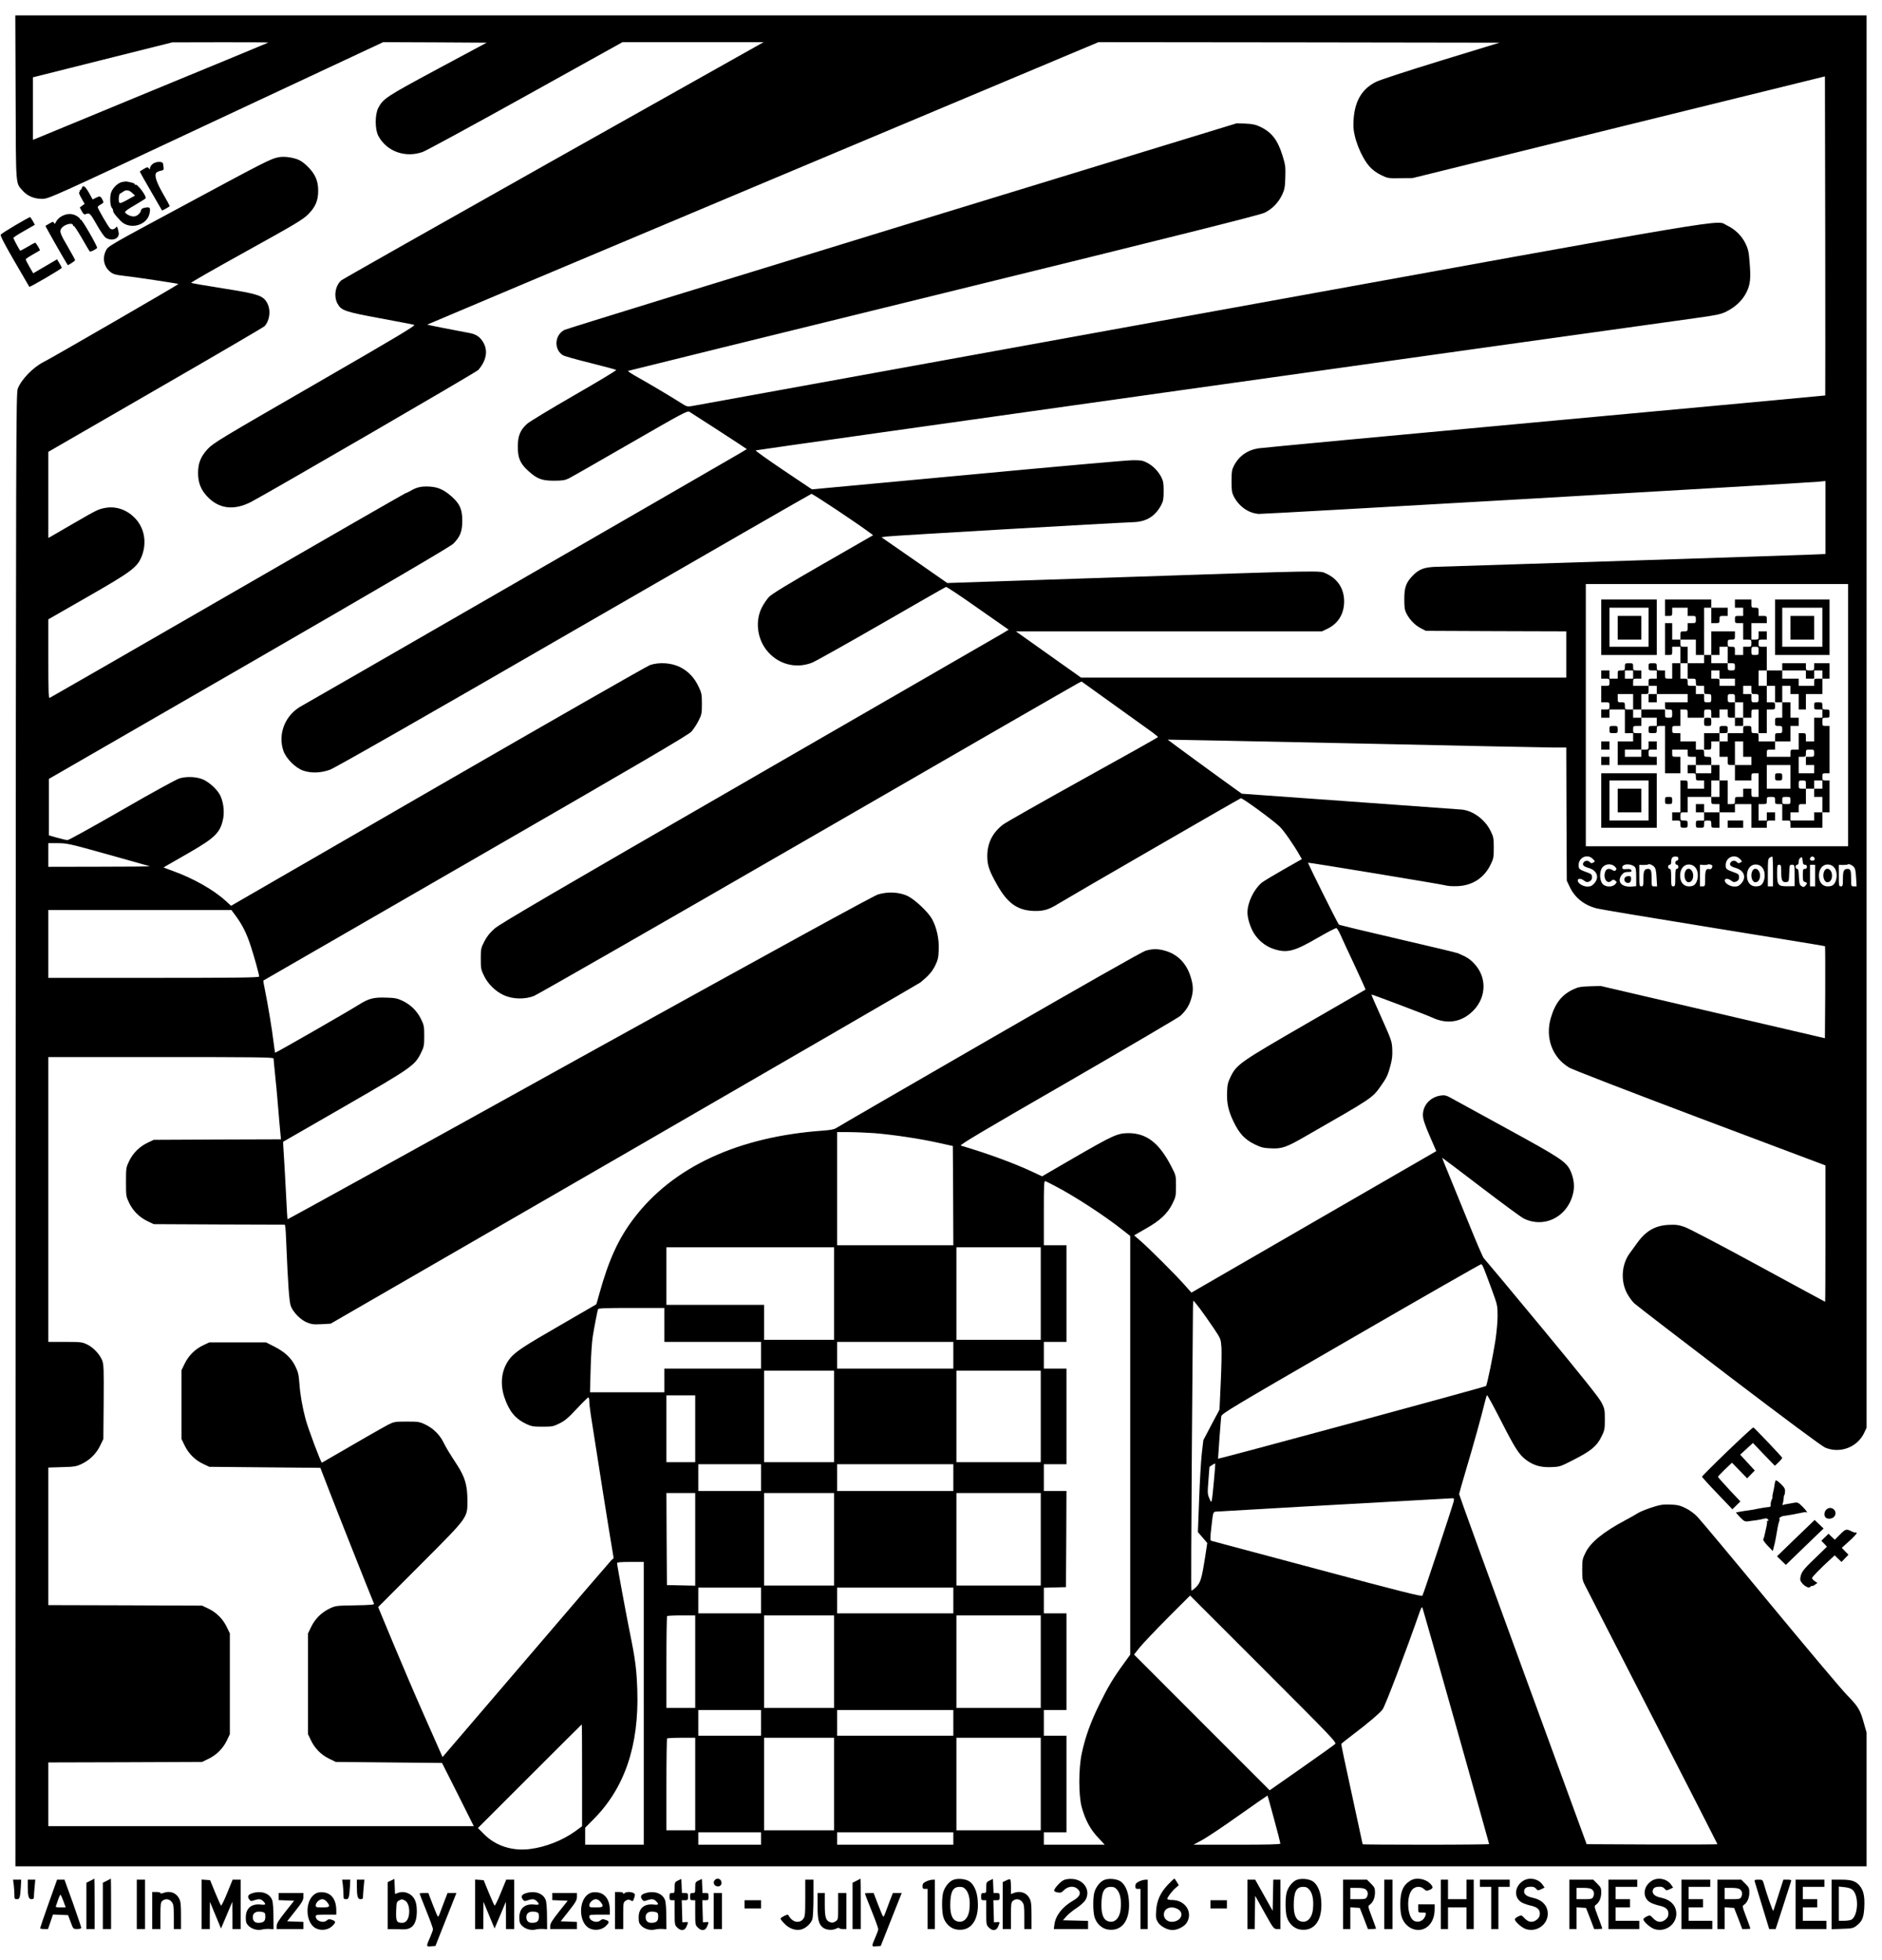 <svg xmlns="http://www.w3.org/2000/svg" version="1.0" width="2440" height="2541.333" viewBox="0 0 1830 1906"><path d="M15.2 94.7c.3 88.1-.1 82.8 6.7 90.6 4.8 5.4 11.3 8.1 19.1 8.1 6.5-.1 7-.3 169-76.3L372.6 41l50.3.2 50.3.3-47.9 25.7c-50.2 27-52.7 28.7-57.5 37.8-3.3 6.5-3.3 20.5 0 27 8 15.3 26.4 21.9 43.4 15.7 3.5-1.3 48.6-25.8 100.2-54.5L605.3 41h137.2L538.1 155.9c-112.3 63.2-205.2 115.8-206.3 116.8-5.9 5.3-7.5 15.7-3.5 22.8 3.7 6.5 7.1 7.7 41.1 14 17 3.2 32 6 33.3 6.4 2 .5-15.1 10.8-96.2 57.6-92.4 53.3-99 57.3-104.5 63.1-6.8 7.4-9.4 13.7-9.4 23.4 0 9.2 2.6 16 8.5 22.4 11.4 12.5 26.1 14.4 42.9 5.8 16.5-8.6 219.3-126.3 221.1-128.4 7.8-9.1 9.5-18.4 5-26.5-3.1-5.5-7-8.2-13.4-9.4-14-2.6-41.1-7.9-41.3-8.2-.1-.1 146.7-62 326.2-137.5L1068.1 41l195 .2 195 .3-56.8 17.4c-33.9 10.4-59.5 18.8-63.5 20.8-14.9 7.6-21.7 20.8-21.8 42.2 0 11.8 7.5 30.9 15.8 40.2 2.7 3 6.8 6.1 11 8.1 6.5 3.2 7 3.3 18.7 3.1l12-.1 200.5-49.5 200.5-49.4.3 155c.1 85.3.1 155.1 0 155.3-.2.1-122.9 11.5-272.8 25.3s-275.1 25.6-278.3 26.1c-10.8 1.7-19 7.5-23.9 17-2 3.9-2.3 5.9-2.3 15s.3 11.1 2.3 15c5.1 9.7 14.3 16.1 24.2 16.8 4.7.3 523.3-29.6 543.8-31.3l7.2-.7v71l-14.7.6c-13.4.6-336.5 11.1-362.8 11.8-12.5.3-17.6 2.2-23.9 8.7-6.4 6.7-8.1 11.3-8.1 22.6 0 8.5.3 10.7 2.3 14.5 3.1 6 8.3 11.2 14 14.1l4.7 2.4 68.3.3 68.2.2v45h-471.8l-31.7-22.5-31.7-22.5H1285.5l5-2.4c10.7-5.1 16.4-14.4 16.5-26.6 0-12.4-6.1-22-17.5-27.2-6.5-3 2.5-3.2-201.2 3.6L921.1 567l-32-22.3-32-22.2 4.7-.7c4.2-.7 220.4-13.3 240.7-14 12.4-.5 21-5.9 26.7-16.8 1.9-3.7 2.3-6 2.3-13.5s-.4-9.8-2.3-13.5c-3.1-6-8.3-11.2-14-14.1-4.1-2.1-6-2.4-14.7-2.3-5.5.1-77.7 6.5-160.5 14.3l-150.5 14-27.7-18.6c-15.3-10.3-27.5-19-27-19.3.5-.5 760.4-107.4 913.6-128.6 20.9-2.9 24.8-3.7 30.2-6.4 8.9-4.4 15.7-10.9 19.6-18.7 3.8-7.8 4.4-13.4 3-30-.7-9.5-1.4-12.2-4-17.6-3.8-7.7-10.2-13.8-18-17.5-11.6-5.4 24.3-11.5-513.2 86.1-268.7 48.8-490.6 89.1-493.2 89.6-4.4.7-5.1.6-10.5-2.9-12.2-7.7-31.3-19-41.7-24.8-5.9-3.3-10.4-6.2-9.9-6.5.4-.2 138.5-34.3 306.8-75.6 228-56 307.6-76 312.1-78.2 7.3-3.5 13.6-9.9 17.2-17.7 2.3-4.9 2.7-7.3 3-16.8.3-10.1.1-12-2.7-21-4.8-15.5-10.6-22.9-22.1-28.3-4.2-2-7.4-2.6-14-2.9l-8.5-.3-325 99.5C698.8 274.2 550.9 319.8 549 320.8c-9.7 4.8-10.7 18.8-1.8 24.6 1.3.9 13.4 4.3 26.8 7.6 13.5 3.4 24.8 6.4 25.2 6.8.4.4-18 11.5-41 24.7-22.9 13.2-43.5 25.7-45.7 27.7-6.7 6.1-9 11.7-9 22.3 0 11 2.3 16.3 10.1 23.4 8.6 7.8 13.2 9.6 24.9 9.6 8.2 0 10.8-.4 14.5-2.2 2.5-1.2 29.4-16.6 59.9-34.2 50.8-29.3 55.6-31.9 57.5-30.6 7.5 4.7 43.3 27.9 49 31.7l6.8 4.6-9.3 5.5c-29.8 17.4-418.4 241.5-423.2 244-16.1 8.5-23.8 27-18.2 43.7 2.6 7.7 11.8 16.9 19.5 19.5 7.8 2.6 16.8 2.3 25.8-.9 4.9-1.8 85.1-47.5 237-135.3 126.3-72.9 230.4-132.8 231.2-133 1.2-.2 43.7 28 57.3 38.2l2.7 2-48.7 28c-33.8 19.4-49.9 29.2-52.5 32-2.1 2.2-5.3 6.9-7.1 10.5-6.3 12.6-4.6 29 4.2 40.7 10.7 14.1 28.6 19.2 44.9 12.7 3.6-1.5 34.1-18.6 67.8-38 33.6-19.4 61.6-35.4 62.3-35.6.6-.2 14.6 9.1 31 20.7l29.9 20.9-6.1 3.7c-3.4 2-114.4 66.1-246.7 142.4-187.2 108-241.9 140-247 144.5-4.6 4.1-7.5 7.6-10 12.5-3.3 6.5-3.5 7.3-3.5 16.9 0 9.4.2 10.6 3.2 16.7 3.9 8 11.1 15 19.1 18.7 8.6 4 20.5 4.3 29.4.8 3.5-1.4 123.4-70.1 266.4-152.7 142.9-82.6 261.3-150.8 263-151.6l3.1-1.5 31.9 22.9c17.5 12.6 34.3 24.6 37.2 26.7 2.8 2.1 5.2 4.1 5.2 4.4 0 .4-32.8 18.8-72.8 40.9-40 22.2-74.9 42-77.7 44.1-10.4 7.9-15.5 18.1-15.5 31 .1 8.8 1.8 14 9.6 27.8 10 17.7 19.6 24.6 35.1 25.3 9.9.4 15.2-1.2 24.9-7.3 7.3-4.6 174.9-101.5 177-102.3 1.3-.5 31.2 21.3 37.7 27.6 3.7 3.4 13.5 17.5 19 27.1l2.6 4.5-18.3 10.4c-10 5.7-19.4 11.4-20.8 12.6-7.8 6.7-13.8 19.4-13.8 29 0 6.4 3.5 16.6 7.6 22.1 4.9 6.7 11.2 11.2 18.5 13.5 12.7 4 19.6 2.1 42.8-11.4 9-5.2 16.9-9.3 17.6-9.1.7.3 2.4 3.1 3.8 6.2 1.3 3.1 7.5 16.4 13.7 29.6 6.1 13.1 11 23.9 10.8 24-.2.2-26.2 15.2-57.8 33.4-63.7 36.8-67.5 39.4-73.2 51-2.7 5.5-3.4 8-3.6 14.7-.5 11.1 1.1 18.5 6.2 29.2 5.7 11.8 10.8 17.3 20.4 22.1 6.7 3.2 8.6 3.7 16.1 4 10.9.5 14.8-.9 35.2-12.7 63.2-36.2 63.2-36.2 71.2-47.4 5.9-8.3 7.3-11.1 9.7-20.3 1.6-5.8 2.1-10 1.8-15.9-.3-7.7-.8-9-10.4-30.5-5.6-12.4-10-22.6-9.9-22.8.3-.4 53.3 19.7 59.1 22.4 15.2 7.1 29.6 4.4 40.8-7.6 12-13 12.2-31.6.5-44.4-4.4-4.8-7.4-6.8-16.4-10.6-1.1-.5-27.4-6.8-58.5-14s-56.8-13.4-57.1-13.8c-1.5-1.7-30.6-60.2-30-60.2 2.9 0 131.3 21.2 133.9 22.1 1.8.6 6.8.9 11.5.7 14.4-.6 25.7-7.9 32-20.7 3-6.1 3.2-7.3 3.2-16.6s-.2-10.5-3.2-16.6c-5.5-11.1-17.3-19.7-28.3-20.6-2.5-.2-51.5-3.7-109-7.9l-104.5-7.5-5.2-3.7c-14.6-10.4-67-48.7-66.9-48.9.1-.1 82 1.6 182.1 3.7 100.1 2.2 187.3 4 193.7 4h11.8l.2 64.7.3 64.8 2.7 5.7c5.1 10.9 14.1 18.1 26.6 21.3 3.4.9 54.6 9.4 113.8 19 59.1 9.5 107.7 17.5 108 17.7.2.3.3 20.5.2 45l-.3 44.5-109-25.4-109-25.4-10.5.3c-8.9.3-11.4.7-16.2 3-11.1 5.2-17.6 13.4-21.8 27.7-5.7 19.4 1.4 38.6 17.9 48.4 3.1 1.9 60.4 24 127.4 49.3l121.7 45.8v66.3c0 36.5-.1 66.3-.3 66.3-.2 0-29.3-15.8-64.8-35.1-35.6-19.4-67.7-36.2-71.7-37.6-6-2.1-8.6-2.4-15.5-2.1-13.2.6-22.4 5.9-30.8 17.7-2.2 3.1-5.3 7.3-6.9 9.5-8 10.5-9.4 26.3-3.3 38.7 1.9 3.7 5.2 8.4 7.5 10.5 2.4 2.2 43.9 34.1 92.3 71 55.6 42.3 89.9 67.8 93.2 69.2 14.6 6.2 31.7-.4 38.2-14.8l2.1-4.5V15H14.9l.3 79.7zm245.7-53.3c-.2.2-50.1 20.9-110.9 45.9-60.8 25.1-112.2 46.3-114.2 47.2L32 136V75.2l67.7-17 67.8-17 46.9-.1c25.8-.1 46.7.1 46.5.3zM1797 695.5V823h-255V568h255v127.5zm-248.1 139.9c2.3 2.4 2.3 2.4.3 3.5-1.5.8-2.3.7-3.2-.4-1.6-1.9-4.4-1.9-6 0-1.9 2.3-.5 4.1 4.4 5.5 8.5 2.3 11.1 9.2 5.8 15.1-2.2 2.4-3.6 3.1-6.6 3.1-4.1 0-8.9-2.8-9.4-5.4-.5-2.6 2.7-2.9 5.8-.6 2.5 1.8 3.3 2 5.5 1 1.8-.9 2.5-1.9 2.5-4.1 0-2.3-.6-3.1-3.2-4.1-9.4-3.4-9.8-3.7-9.8-7.7 0-7.6 8.8-11.3 13.9-5.9zm83.1-.4c0 1.1-.7 2-1.5 2s-1.5.9-1.5 2 .7 2 1.5 2 1.5.9 1.5 2-.7 2-1.5 2c-1.2 0-1.5 1.6-1.5 8.5 0 7.8-.2 8.5-2 8.5s-2-.7-2-8.5c0-6.9-.3-8.5-1.5-8.5-.8 0-1.5-.9-1.5-2s.7-2 1.5-2c.9 0 1.5-.9 1.5-2.4 0-4.2 1.1-5.6 4.1-5.6 2.2 0 2.9.5 2.9 2zm59.9.4c2.3 2.4 2.3 2.4.3 3.5-1.5.8-2.3.7-3.2-.4-1.6-1.9-4.4-1.9-6 0-1.9 2.3-.5 4.1 4.4 5.5 8.5 2.3 11.1 9.2 5.8 15.1-2.2 2.4-3.6 3.1-6.6 3.1-4.1 0-8.9-2.8-9.4-5.4-.5-2.6 2.7-2.9 5.8-.6 2.5 1.8 3.3 2 5.5 1 1.8-.9 2.5-1.9 2.5-4.1 0-2.3-.6-3.1-3.2-4.1-9.4-3.4-9.8-3.7-9.8-7.7 0-7.6 8.8-11.3 13.9-5.9zm32.1 12.1V862h-5v-13.5c0-11.7.2-13.5 1.8-14.4.9-.6 2-1.1 2.5-1.1.4 0 .7 6.5.7 14.5zm31.1-6.5c1.2 0 1.9.7 1.9 2s-.7 2-2 2c-1.8 0-2 .7-2 6.1 0 5.2.3 6.2 2 6.6 2.4.6 2.5 1.6.4 3.8-1.4 1.4-1.9 1.4-3.8.2-1.8-1.2-2.1-2.6-2.4-9.1-.2-5.9-.6-7.6-1.7-7.6-.8 0-1.5-.9-1.5-2s.7-2 1.5-2c1 0 1.5-1 1.5-3 0-1.7.7-3.3 1.8-3.9 1.5-.8 1.7-.5 2 3 .3 3.1.7 3.9 2.3 3.9zm9.2-6.6c.7 1.8-.1 2.6-2.5 2.6-1.8 0-2.5-2-1.1-3.3 1.1-1.2 3.1-.8 3.6.7zm-193.7 8.7c1.4 1.5 1.5 2.2.6 3.1-1 1-1.7 1-3.2 0-3.3-2-6-1.5-7.1 1.5-2.4 6.4 1.8 12.7 6 8.9 1.5-1.4 2-1.4 3.7-.2 1.8 1.4 1.8 1.5 0 3.5-2.9 3.2-9.8 2.9-12.5-.5-2.9-3.7-2.9-12.1-.1-15.7 3.1-3.9 9.3-4.2 12.6-.6zm18.7-.3c1.4 1.2 1.7 3.2 1.7 10.3v8.7l-4.6.4c-9.9.7-14.5-5-9.3-11.6 1.6-2 2.9-2.6 5.9-2.6 3.2 0 3.8-.3 3.3-1.6-.4-1.1-1.7-1.5-4.7-1.2-3.5.3-4.1 0-4.1-1.7 0-3.5 8-3.9 11.8-.7zm19.3.3c1.3 1.4 1.9 4.2 2.2 10.4l.5 8.5h-2.7c-2.6 0-2.6-.1-2.6-6.9 0-8.4-.6-10.1-3.4-10.1-3.7 0-4.6 1.9-4.6 9.7 0 6.6-.2 7.3-2 7.3-1.9 0-2-.7-2-10.4v-10.5l4 .1c2.3 0 4.3-.2 4.6-.5.9-.9 4.2.4 6 2.4zm40.9 2c3.1 5.9.9 15.3-3.9 16.5-7.1 1.8-11.9-2.3-11.9-10.1s5.2-12.4 11.6-10.2c1.5.5 3.4 2.2 4.2 3.8zm15.5-3.1c0 2.4-1.3 3.7-3.2 3.2-2.9-.7-3.8 1.4-3.8 9.5 0 7.1-.1 7.3-2.5 7.3h-2.5v-21.1l3.5.3c1.9.1 3.7-.1 4-.4.8-.8 4.5.2 4.5 1.2zm49.5 3.1c3.1 5.9.9 15.3-3.9 16.5-7.1 1.8-11.9-2.3-11.9-10.1s5.2-12.4 11.6-10.2c1.5.5 3.4 2.2 4.2 3.8zm70 0c3.1 5.9.9 15.3-3.9 16.5-7.1 1.8-11.9-2.3-11.9-10.1s5.2-12.4 11.6-10.2c1.5.5 3.4 2.2 4.2 3.8zm18.1-2c1.3 1.4 1.9 4.2 2.2 10.4l.5 8.5h-2.7c-2.6 0-2.6-.1-2.6-6.9 0-8.4-.6-10.1-3.4-10.1-3.7 0-4.6 1.9-4.6 9.7 0 6.6-.2 7.3-2 7.3-1.9 0-2-.7-2-10.4v-10.5l4 .1c2.3 0 4.3-.2 4.6-.5.9-.9 4.2.4 6 2.4zm-70.6 5.3c0 8 1.1 10 5.2 9.4 2.2-.3 2.3-.8 2.6-8.6.3-8 .3-8.2 2.7-8.2 2.5 0 2.5 0 2.5 10.4v10.4l-7 .1c-9.1.1-10-1.1-10-12.6 0-7.6.2-8.3 2-8.3s2 .7 2 7.4zm33 3.1V862h-5v-21h5v10.5z"/><path d="M1557 610v27h54v-54h-54v27zm46 0v19h-38v-38h38v19z"/><path d="M1573 610.5V622h23v-23h-23v11.5z"/><path d="M1619 591v8h3.5c3.4 0 3.5-.1 3.5-4v-4h15v8h4c3.9 0 4 .1 4 3.5s-.1 3.5-4 3.5h-4v4c0 3.9-.1 4-3.5 4s-3.5.1-3.5 4v4h-8v-16h-7v31h3.5c3.4 0 3.5-.1 3.5-4v-4h8v16h-8v15h-3.5c-3.4 0-3.5-.1-3.5-4v-4h-4c-3.9 0-4-.1-4-3.5s-.1-3.5-4-3.5-4 .1-4 3.5.1 3.5 4 3.5h4v8h-4c-3.9 0-4 .1-4 3.5v3.5h-15v-3.5c0-3.4.1-3.5 4-3.5h4v-8h-4c-3.9 0-4-.1-4-3.5s-.1-3.5-4-3.5-4 .1-4 3.5c0 3.3-.2 3.5-3.5 3.5-3.4 0-3.5.1-3.5 4v4h-8v-8h-8v8h4c3.9 0 4 .1 4 3.5s-.1 3.5-4 3.5h-4v16h4c3.9 0 4 .1 4 3.5s-.1 3.5-4 3.5h-4v8h8v-8h15v23h8v8h-15v23h38v-8h-4c-3.9 0-4-.1-4-3.5s.1-3.5 4-3.5h4v-8h-8v4c0 3.9-.1 4-3.5 4h-3.5v-16h-4c-3.9 0-4-.1-4-3.5s.1-3.5 4-3.5h4v-8h15v8h-4c-3.9 0-4 .1-4 3.5s.1 3.5 4 3.5 4-.1 4-3.5.1-3.5 4-3.5h4v46h15v-16h-4c-3.9 0-4-.1-4-3.5V729h15v3.5c0 3.4.1 3.5 4 3.5h4v8h-8v8h4c3.9 0 4 .1 4 3.5s.1 3.5 4 3.5h4v8h-16v-4c0-3.9-.1-4-3.5-4h-3.5v31h-8v8h4c3.9 0 4 .1 4 3.5 0 3.3.2 3.5 3.5 3.5s3.5-.2 3.5-3.5-.2-3.5-3.5-3.5c-3.4 0-3.5-.1-3.5-4s.1-4 3.5-4h3.5v-15h23v3.5c0 3.4.1 3.5 4 3.5h4v8h-15v-8h-8v8h8v8h-4c-3.9 0-4 .1-4 3.5s.1 3.5 4 3.5 4-.1 4-3.5c0-3.3.2-3.5 3.5-3.5s3.5.2 3.5 3.5c0 3.4.1 3.5 4 3.5h4v-15h15v-8h16v23h15v-3.5c0-3.4.1-3.5 4-3.5h4v-8h-8v8h-8v-16h4c3.9 0 4-.1 4-3.5s.1-3.5 4-3.5 4 .1 4 3.5c0 3.3.2 3.5 3.5 3.5h3.5v16h4c3.9 0 4 .1 4 3.5v3.5h31v-15h7v-31h-3.5c-3.3 0-3.5-.2-3.5-3.5s.2-3.5 3.5-3.5h3.5v-46h-3.5c-3.4 0-3.5-.1-3.5-4s.1-4 3.5-4 3.5-.1 3.5-4-.1-4-3.5-4c-3.3 0-3.5-.2-3.5-3.5 0-3.4-.1-3.5-4-3.5s-4 .1-4 3.5.1 3.5 4 3.5h4v8h-8v23h-8v-4c0-3.9-.1-4-3.5-4h-3.5v16h-4c-3.9 0-4 .1-4 3.5v3.5h-23v-3.5c0-3.4.1-3.5 4-3.5h4v-8h15v-15h8v-8h-8v-15h-8v-16h8v8h8v15h7v-15h16v-15h7v-15h-15v3.5c0 3.4-.1 3.5-4 3.5s-4-.1-4-3.5V645h-23v7h-15v-23h-4c-3.9 0-4-.1-4-3.5s.1-3.5 4-3.5h4v-8h-8v4c0 3.9-.1 4-3.5 4h-3.5v-16h15v-3.5c0-3.4-.1-3.5-4-3.5h-4v-4c0-3.9-.1-4-3.5-4s-3.5-.1-3.5-4v-4h-16v8h8v8h-4c-3.9 0-4 .1-4 3.5s.1 3.5 4 3.5h4v16h4c3.9 0 4 .1 4 3.5s-.1 3.5-4 3.5h-4v8h-8v-4c0-3.9-.1-4-3.5-4-3.3 0-3.5-.2-3.5-3.5s.2-3.5 3.5-3.5c3.4 0 3.5-.1 3.5-4v-4h-23v23h-7v-46h7v15h4c3.9 0 4-.1 4-3.5s.1-3.5 4-3.5h4v-8h-16v-8h-45v8zm30 38.5v7.5h8v8h-16v15h4c3.9 0 4 .1 4 3.5s.1 3.5 4 3.5h4v4c0 3.9.1 4 3.5 4s3.5.1 3.5 4-.1 4-3.5 4-3.5-.1-3.5-4v-4h-8v-8h-4c-3.9 0-4-.1-4-3.5 0-3.3-.2-3.5-3.5-3.5h-3.5v-15h7v-16h-3.5c-3.3 0-3.5-.2-3.5-3.5V622h15v7.5zm31 7.5v8h3.5c3.3 0 3.5.2 3.5 3.5s-.2 3.5-3.5 3.5-3.5-.2-3.5-3.5V645h-16v-8h8v-8h8v8zm30-4c0 3.9-.1 4-3.5 4s-3.5-.1-3.5-4 .1-4 3.5-4 3.5.1 3.5 4zm-122 23v4h-8v-8h8v4zm84 0v4h15v7h-15v-3.5c0-3.4-.1-3.5-4-3.5h-4v-8h8v4zm46 3.5v7.5h8v16h7v15h-3.5c-3.4 0-3.5.1-3.5 4s.1 4 3.5 4c3.3 0 3.5.2 3.5 3.5s-.2 3.5-3.5 3.5c-3.4 0-3.5.1-3.5 4v4h-16v-4c0-3.9-.1-4-3.5-4-3.3 0-3.5-.2-3.5-3.5 0-3.4-.1-3.5-4-3.5s-4 .1-4 3.5v3.5h-15v8h-8v15h8v4c0 3.9.1 4 3.5 4h3.5v-23h8v15h8v8h-16v15h16v-3.5c0-3.3.2-3.5 3.5-3.5h3.5v23h-3.5c-3.4 0-3.5-.1-3.5-4v-4h-8v8h-4c-3.9 0-4 .1-4 3.5 0 3.3-.2 3.5-3.5 3.5h-3.5v-23h-8v16h-8v-16h8v-15h-8v8h-15v-8h15v-4c0-3.9-.1-4-3.5-4-3.3 0-3.5-.2-3.5-3.5 0-3.4-.1-3.5-4-3.5h-4v-8h-15v-8h-4c-3.9 0-4-.1-4-3.5s.1-3.5 4-3.5h4v-16h3.5c3.4 0 3.5.1 3.5 4v4h16v-4c0-3.9.1-4 3.5-4s3.5.1 3.5 4v4h8v-8h8v4c0 3.9.1 4 3.5 4h3.5v-15h-3.5c-3.4 0-3.5-.1-3.5-4s.1-4 3.5-4 3.5.1 3.5 4v4h8v15h8v-4c0-3.9.1-4 3.5-4h3.5v23h8v-23h4c3.9 0 4-.1 4-3.5s-.1-3.5-4-3.5h-4v-16h-8v-15h8v7.5zm38-3.5v4h8v-8h8v8h-4c-3.9 0-4 .1-4 3.5v3.5h-15v-7h-16v-8h23v4zm-145 15v4h30v8h-22v3.5c0 3.3.2 3.5 3.5 3.5 3.4 0 3.5.1 3.5 4s-.1 4-3.5 4-3.5-.1-3.5-4v-4h-23v8h-8v-8h-4c-3.9 0-4-.1-4-3.5 0-3.3-.2-3.5-3.5-3.5-3.4 0-3.5-.1-3.5-4v-4h15v15h8v-15h3.5c3.4 0 3.5-.1 3.5-4v-4h8v4zm92 0c0 3.9.1 4 3.5 4s3.5.1 3.5 4-.1 4-3.5 4-3.5-.1-3.5-4v-4h-8v-8h8v4zm-107 61.5v3.5h-16v-7h16v3.5zm168 0c0 3.4-.1 3.5-4 3.5h-4v8h8v8h-15v-16h3.5c3.3 0 3.5-.2 3.5-3.5 0-3.4.1-3.5 4-3.5s4 .1 4 3.5zm-23 23V767h-23v-23h23v11.5zm15 7.5v4h8v-8h8v8h-8v8h8v15h-8v8h-23v-8h8v-4c0-3.9.1-4 3.5-4h3.5v-15h-3.5c-3.4 0-3.5-.1-3.5-4s.1-4 3.5-4 3.5.1 3.5 4zm-15 15.5c0 3.4-.1 3.5-4 3.5s-4-.1-4-3.5.1-3.5 4-3.5 4 .1 4 3.5z"/><path d="M1657 702c0 3.9.1 4 3.5 4s3.5-.1 3.5-4-.1-4-3.5-4-3.5.1-3.5 4zM1687 702v4h8v-8h-8v4zM1672 709.5v3.5h-15v16h3.5c3.4 0 3.5-.1 3.5-4v-4h8v-8h4c3.9 0 4-.1 4-3.5s-.1-3.5-4-3.5-4 .1-4 3.5zM1603 679v4h8v-8h-8v4zM1726 755.5c0 3.3.2 3.5 3.5 3.5s3.5-.2 3.5-3.5-.2-3.5-3.5-3.5-3.5.2-3.5 3.5zM1726 610v27h53v-54h-53v27zm46 0v19h-39v-38h39v19z"/><path d="M1741 610.5V622h23v-23h-23v11.5zM1565 709.5c0 3.4.1 3.5 4 3.5s4-.1 4-3.5-.1-3.5-4-3.5-4 .1-4 3.5zM1557 725v4h8v-8h-8v4zM1557 740v4h8v-8h-8v4zM1557 778.5V805h54v-53h-54v26.5zm46 0V798h-38v-39h38v19.5z"/><path d="M1573 778.5V790h23v-23h-23v11.5zM1619 778.5c0 3.3.2 3.5 3.5 3.5s3.5-.2 3.5-3.5-.2-3.5-3.5-3.5-3.5.2-3.5 3.5zM1680 801.5v3.5h15v-7h-15v3.5zM1580.1 853.4c-1.3 1.6-.6 4.2 1.5 5 2.5 1 4.4-.5 4.4-3.5 0-2.4-.4-2.9-2.4-2.9-1.3 0-2.9.6-3.5 1.4zM1639 846.9c-2.3 4.3-.5 11.1 2.9 11.1 2.7 0 4.5-2.7 4.5-6.5 0-5.8-5-8.9-7.4-4.6zM1704 846.9c-2.3 4.3-.5 11.1 2.9 11.1 2.7 0 4.5-2.7 4.5-6.5 0-5.8-5-8.9-7.4-4.6zM1774 846.9c-2.3 4.3-.5 11.1 2.9 11.1 2.7 0 4.5-2.7 4.5-6.5 0-5.8-5-8.9-7.4-4.6zM270.5 153c-7.4 1.5-12.9 4.3-89.2 45.4-74.8 40.2-76.1 40.9-78.2 45.1-3.9 7.7-2.1 16.1 4.5 21.2 2.7 2 5.2 2.7 11.7 3.4 9.2.9 53.7 7.6 54.2 8.1.4.4-124.2 72.5-131 75.8-10.2 5.1-21.7 16.9-25.2 25.9-1.7 4.4-1.8 34.6-2.1 720.9L15 1815h1800v-130.1l-2.6-9.1c-3.6-13-5.5-16.1-16.4-27.3-5.4-5.5-39.1-45.6-75-89-35.9-43.5-67.6-81.4-70.4-84.3-3-3.2-7.7-6.6-11.6-8.5-5.5-2.7-7.8-3.2-15-3.5-7.4-.2-9.8.2-18.5 3-5.6 1.9-11.4 4.3-13 5.4-1.7 1.1-7 4.2-12 6.8-21.4 11.4-33.8 21.5-38.7 31.4-3.1 6.2-3.3 7.4-3.3 16.7 0 9.3.2 10.6 3.1 16 1.6 3.3 31.2 61 65.7 128.3 34.5 67.2 62.7 122.5 62.7 122.7 0 .3-28.6.4-63.6.3l-63.6-.3-62-169.5c-34.1-93.2-62-170.2-62-171 .1-.8 3.1-11.4 6.7-23.5 6.7-22.3 15-52.2 18.1-65 .9-3.9 2-7.3 2.3-7.7.3-.4 6.4 10.8 13.5 24.7 13.7 26.9 17.6 33 24.3 38.1 7.2 5.5 14.4 7.6 24.5 7.2 8.5-.3 8.9-.4 22.3-7.3 16.5-8.4 22.3-13.2 26.7-22.3 3.1-6.2 3.3-7.4 3.3-16.7 0-9.3-.2-10.5-3.2-16.5-2.4-4.7-19-25.5-58.3-73-30.3-36.6-55.7-67-56.3-67.5-.7-.6-7.2-15.6-14.4-33.5-7.3-17.9-16.1-39.6-19.7-48.3-3.6-8.6-6.4-15.7-6.2-15.7.2 0 17.2 12.8 37.7 28.5 20.6 15.7 39.2 29.4 41.5 30.5 20.7 10.2 44-2.4 48.4-26.2 1.2-6.3 0-14-3.1-20.5-4.1-8.6-9.9-12.4-61.8-40.8-27.1-14.9-51.6-28.3-54.4-29.8-4.3-2.4-6-2.8-9.6-2.3-10.2 1.4-17.6 9.4-17.5 19.1.1 3.9 1.5 8.4 6.5 20l6.5 15-119.1 68.8-119 68.8-6.5-7.3c-8.5-9.7-34.9-36-42.9-42.9l-6.3-5.5 11.3-6.5c13.9-7.8 21.2-14.7 26-24.4 3.2-6.5 3.4-7.6 3.4-17.1 0-10.1 0-10.2-4.5-18.9-11.8-23-24.1-32.5-41.8-32.5-10.6.1-14.6 1.9-52.4 23.7l-31.5 18.3-9.6-4.5c-18.5-8.6-43.1-17.6-69.4-25.4-1.7-.5 20.3-13.6 104.1-61.9 58.4-33.8 107.7-62.7 109.4-64.3 5.3-5 8.3-9.6 10.3-16 2.5-8 2.4-13.3-.5-22.4-4-12.5-12.2-21-23.7-24.6-7.4-2.3-12.8-2.4-20-.3-3.3 1-61.1 33.8-151.9 86.2-80.6 46.5-147.6 85.3-149 86.3-1.8 1.2-5.5 1.9-12 2.4-83.2 5.8-146.8 35.3-184.9 85.7-14.7 19.4-24.1 39.9-33.1 72.2-1.6 6-3.1 11-3.2 11.1-.2.2-15.7 9.1-34.5 20-36.5 21-44.8 26.5-49.9 33.2-7.7 10.1-9.5 23.7-4.9 37.3 4.6 13.6 10.6 20.8 21.4 25.9 4.9 2.3 6.9 2.6 15.6 2.6 9.3 0 10.5-.2 16.5-3.2 5.2-2.5 8.6-5.4 16.8-14.2 5.7-6.1 10.8-11.1 11.3-11.1s.9 1.7.9 3.7c0 2.1.7 7.8 1.4 12.8 11.2 71.5 14.4 91.8 18 113.9l4.3 25.9-2.3 2.1c-1.2 1.2-38.6 44.7-83.1 96.8l-81 94.6-2-4.6c-1.2-2.6-8.4-18.9-16-36.2-7.7-17.3-20.9-48.1-29.3-68.3l-15.3-36.8 40.6-40.7c47.8-47.9 46.2-45.7 46.2-63.7-.1-13.9-2.4-22-9.7-33.3-8.4-13-10.8-16.8-13.9-23.1-3.6-7.1-10.1-13.4-17.7-16.9-5.2-2.5-6.8-2.7-17.7-2.7-11.5 0-12.4.2-18 3-4.7 2.4-29.8 16.8-64.5 37-.8.5-13.6-33.7-15.9-42.5-3.1-11.6-5.2-23.5-6-34.7-.6-8.5-1.3-11.2-4-16.7-3.9-8-10.2-13.9-20.7-19.2l-7.7-3.9h-55.2l-5.7 2.7c-7.9 3.7-14.2 9.8-18.1 17.7l-3.2 6.6v67l3.2 6.6c3.9 7.9 10.2 14 18.1 17.7l5.7 2.7 54 .5 54 .5 8.9 23c6.7 17.5 40.3 102.1 43.3 109.2.3.9-4.3 1.3-18.4 1.5-17.9.3-19.1.4-24.5 3-7.9 3.7-14.2 9.8-18.1 17.7l-3.2 6.6v98l2.7 5.7c3.7 7.9 9.8 14.2 17.7 18.1l6.6 3.2 51.6.5 51.7.5 15.5 30.7 15.4 30.8H47v-62l74.8-.2 74.7-.3 6.6-3.2c7.9-3.9 14-10.2 17.7-18.1l2.7-5.7v-98l-3.2-6.6c-3.9-7.9-10.2-14-18.1-17.7l-5.7-2.7-74.7-.3-74.8-.2v-133.8l13.2-.4c11.9-.3 13.9-.6 19-3 7.9-3.7 14.2-9.8 18.1-17.7l3.2-6.6.3-36c.2-31.9.1-36.5-1.4-40.4-2.3-6-8.8-12.9-14.9-15.7-4.6-2.2-6.3-2.4-21.2-2.4H47v-277h109.5c93.4 0 109.5.2 109.5 1.4 0 .8.7 7.4 1.4 14.8.8 7.3 2.2 21.8 3 32.3.9 10.4 1.8 21.8 2.2 25.2l.6 6.3-61.9.2-61.8.3-5.7 2.7c-7.9 3.7-14.2 9.8-18.1 17.7-3.1 6.5-3.2 6.8-3.2 20.6s.1 14.1 3.2 20.6c3.9 7.9 10.2 14 18.1 17.7l5.7 2.7 63.7.3 63.8.2.4 2.3c.3 1.2.7 8.7 1 16.7 1.6 38.9 2.8 55.6 4.3 60 2.2 6 9.2 13.3 15.5 16 4.5 1.9 6.5 2.2 14.2 1.8l9.1-.5L607 1122.4c157-90.8 286.6-165.9 287.9-166.9 8-6.5 11.4-10.4 14.4-16.4 2.8-5.7 3.2-7.8 3.5-15.7.4-10.4-2-21.3-6.5-29.6-3.8-6.9-16.9-19.2-23.9-22.5-8.1-3.8-19.3-4.3-28.7-1.4-4.5 1.4-95.9 51.5-290.3 159.1-155.9 86.5-283.7 157-283.8 156.8-.2-.2-.8-11.3-1.5-24.8s-1.6-30.3-2.1-37.5c-.5-7.1-.8-13-.7-13.1.1 0 26.8-15.4 59.4-34.2 65.5-37.8 68.6-39.9 74.6-52.1 3-6.1 3.2-7.3 3.2-16.6s-.2-10.5-3.2-16.6c-3.9-7.9-10.2-14-18.1-17.7-4.8-2.3-7.4-2.8-15.9-3-12.1-.4-16.8.8-26.9 7.2-10.1 6.4-80.5 46.8-80.9 46.4-.1-.1-.8-4.8-1.5-10.3-1.5-12.7-5.4-36-8.1-49.3-1.2-5.6-2-10.4-1.8-10.6.2-.1 93.1-53.7 206.4-119.1C622.9 742 669.3 714.8 672.2 711.6c2.1-2.3 5.2-7 7-10.6 3.1-6 3.3-7.2 3.3-16.5 0-9.2-.3-10.6-3.2-16.7-4.2-8.9-10.1-15.1-18.2-19.1-8.5-4.2-20.4-4.9-29.1-1.9-3 1.1-95.9 54.2-206.4 118L224.7 880.9l-5.5-5c-11.6-10.6-31.8-22-51.2-28.9l-9-3.3 2.7-1.7c1.6-.9 11.4-6.5 21.8-12.5 26.1-15 31-20 33.6-34 1.3-7.3-.2-17.3-3.6-23.1-3.6-6.1-11.7-13-17.8-15-6.4-2.1-14.6-2.3-21.2-.4-2.8.8-26.9 14-55.8 30.7-28 16.1-51.8 29.3-53 29.3-1.2 0-5.8-1.1-10.2-2.3l-8-2.3v-54.9L242 645.3c133.6-77.2 195.7-113.6 198.6-116.4 6.8-6.7 8.9-11.9 8.9-22.4 0-11.1-2.3-16.4-10.2-23.5-7.7-6.8-13.4-9.4-22-9.8-7.5-.4-12.2.6-18.2 4.2-1.9 1.1-4 2.1-4.7 2.2-.6.1-78.4 44.8-172.9 99.4C127 633.6 49 678.4 48.3 678.7c-1.1.4-1.3-6.5-1.3-38v-38.4l38.2-21.9c43.3-24.8 48.5-28.8 52.8-39.9 4.8-12.8 2.5-26.5-6.1-35.9-8-8.8-19-12.7-29.9-10.6-6.6 1.3-7.5 1.7-31.5 15.6-10.4 6.1-20 11.6-21.2 12.3l-2.3 1.2V439.4l104.4-60.3c57.4-33.1 105.1-61 105.9-61.9 5.2-5.9 6.2-15.9 2.4-22.7-3.9-7.1-8.9-8.7-43.2-14.1-16.5-2.6-30.3-5-30.7-5.3-.4-.4 23.7-14.1 53.5-30.6 47.8-26.5 54.9-30.7 60.3-36 7-7 9.8-13.3 9.8-23 0-9.6-2.8-16-9.8-23.1-4.4-4.4-7.5-6.5-11.1-7.7-6.6-2.1-13.1-2.7-18-1.7zM105 831c21.7 6.1 40 11.2 40.5 11.4.6.3-21.4.5-48.7.5L47 843v-23h9.3c8.8 0 11.5.6 48.7 11zm124.6 60.2c6 8.2 10.4 17 14.2 28.8 3.4 10.3 8.2 27.7 8.2 29.7 0 1-21.2 1.3-102.5 1.3H47v-66h178l4.6 6.2zM850.1 1102c18.4 1.5 44.5 5.4 61.9 9.3l14.5 3.2.3 48.2.2 48.3H814v-110h11.3c6.2 0 17.4.5 24.8 1zm175.6 51.3c18.6 9.6 48.6 29.1 65.9 42.9l7.4 5.8v407.2l-6.3 8.7c-10.3 14.1-15.4 22.7-23.7 39.6-8.6 17.5-13.7 31.7-17.1 47.6-3.2 14.8-3.2 40.8-.1 52.3 3.4 12.3 8.4 21.8 15.9 29.6l6.5 7H1015v-12h22v-94h-22v-25h22v-94h-22v-24.9l10.8-.3 10.7-.3.3-46.8.2-46.7h-22v-26h22v-93h-22v-26h22v-94h-22v-31.5c0-29.5.1-31.4 1.8-30.7.9.4 5 2.4 8.9 4.5zM811 1258v45h-68v-34h-95v-56h163v45zm201 0v45h-82v-90h82v45zm431.2-23.5c1.1 2.8 4.5 11.7 7.5 20 5.4 14.7 5.5 15.2 5.5 25.5 0 5.8-1 16.3-2.1 23.5-2.2 14.5-8 42.7-9.1 44.4-.5.9-260.2 71.3-260.6 70.7-.1-.3 2.7-38.5 3.1-41.1.5-2.8 7.8-7.2 126.3-75.7 69.1-40 126.1-72.6 126.6-72.4.5.1 1.8 2.4 2.8 5.1zm-276.4 38.2c3.2 4.3 9.1 12.7 13.1 18.6 7.2 10.8 7.2 10.8 7.8 19.1.3 4.5 0 20-.7 34.4l-1.2 26.1-7.9 14.8-7.8 14.9-1.5 12.9c-.8 7.2-2 27.3-2.6 44.7l-1.2 31.8 4.6 5.3 4.5 5.3-1.9 12.6c-3.4 21.9-4.6 26-9 30.3-2.2 2.1-4.2 3.6-4.5 3.3-.4-.3-.1-60.4.4-133.4.6-73.1 1.1-136.4 1.1-140.7 0-4.2.2-7.7.5-7.7.2 0 3.1 3.5 6.3 7.7zM646 1288.5v16.5h94v26h-94v23H573.7l.6-22.3c.3-12.8 1.2-26.4 2.1-32.1 1.7-10.4 4.4-24.2 5.1-26.4.3-.9 7.7-1.2 32.5-1.2h32v16.5zm281 29.5v13H814v-26h113v13zm-116 59.5v44.5h-68v-89h68v44.5zm201 0v44.5h-82v-89h82v44.5zm-336 12v32.5h-28v-65h28v32.5zm504.4 50.5c-.8 9.1-1.7 17.6-2.1 19-.5 2.3-.7 2.2-2.4-1.9-1.8-4-1.8-5.5-.9-16.9.5-6.9 1-12.9 1-13.3 0-.7 5.2-4 5.7-3.5.1 0-.5 7.5-1.3 16.6zm-440.4-3v13h-61v-26h61v13zm187 0v13H814v-26h113v13zm-251 60v45.1l-13.7-.3-13.8-.3-.3-44.8-.2-44.7h28v45zm135 0v45h-68v-90h68v45zm201 0v45h-82v-90h82v45zm401.5-36.8c-1 4.4-29.3 89.9-30.4 91.6-.6 1.1-22.3-4.4-102.2-25.8-55.8-14.9-102.1-27.3-102.9-27.5-1.4-.4-1.4-1.9 0-14.2 1.5-13.4 1.6-13.8 4-14.2 1.8-.2 140-8.1 229.8-13 2.1-.1 2.3.2 1.7 3.1zM626 1656.5V1794h-57v-16.5l8.4-8.5c30.1-30.4 44-71.6 42.3-125-.7-20.5-1.9-30.1-7.2-56-3.7-18.3-12.5-65.9-12.5-67.9 0-.8 4-1.1 13-1.1h13v137.5zm114-100v12.5h-61v-25h61v12.5zm187 0v12.5H814v-25h113v12.5zm371.2 139.6c-.9.9-15.6 11.4-32.6 23.3l-31 21.7-66-66-65.9-66 5.8-7.3c3.3-4 15.6-16.9 27.3-28.7l21.4-21.4 71.4 71.4c67.2 67.2 71.3 71.5 69.6 73zm117.8-16.9c17.6 62.5 32 113.9 32 114.2 0 .3-27.7.6-61.5.6s-61.5-.2-61.5-.4-4.7-22.1-10.5-48.6-10.5-48.6-10.3-49c.2-.4 5.7-4.8 12.3-9.8 13.3-10 25.7-20.6 27.9-23.8 2.8-4 22.4-55.6 36.2-95.2 1.5-4 2.1-4.8 2.6-3.5.4 1 15.2 52.9 32.8 115.5zM676 1616v45h-28v-44.3c0-24.4.3-44.7.7-45 .3-.4 6.6-.7 14-.7H676v45zm135 0v45h-68v-90h68v45zm201 0v45h-82v-90h82v45zm-272 59.5v12.5h-61v-25h61v12.5zm187 0v12.5H814v-25h113v12.5zm-361 51v49.5l-6.2 4.6c-12.3 9-29.1 15.7-44.4 17.6-17.1 2.2-33.4-3-44.6-14.3l-6.1-6.1 50.4-50.4c27.7-27.7 50.5-50.4 50.6-50.4.2 0 .3 22.3.3 49.5zm110 8.5v45h-28v-44.3c0-24.4.3-44.7.7-45 .3-.4 6.6-.7 14-.7H676v45zm135 0v45h-68v-90h68v45zm201 0v45h-82v-90h82v45zm226.9 34.2c3.4 12.4 6.1 23.1 6.1 23.7 0 .8-12.2 1.1-42.2 1.1h-42.3l8.3-4.5c4.6-2.4 20.7-13.2 35.9-24s27.7-19.4 27.8-19.3c.2.2 3 10.5 6.4 23zM740 1788v6h-61v-12h61v6zm187 0v6H814v-12h113v6zM149.8 158.6c-2.5 1.3-4.3 3.9-4 5.9.1.5-.4.2-1-.7-1.1-1.5-1.5-1.5-5 .5-2.1 1.2-3.8 2.4-3.8 2.7 0 .3 4.9 8.9 10.8 19.1l10.8 18.7 3.7-1.9c2-1.1 3.7-2.2 3.7-2.6 0-.3-2.9-5.7-6.5-11.9-6.3-11-8.5-17.6-6.7-20.2.5-.8 2.5-1.7 4.3-2.1 3.5-.7 3.5-.5 2.4-7.1-.3-1.9-5.4-2.1-8.7-.4zM118.3 177.1c-4.9 1.4-10.1 7.2-10.8 12.3-.8 5.2-.1 11.4 1.4 12.9.6.6 1.1 1.8 1.1 2.8 0 1.5 2.1 4.3 7.3 9.7 8.7 9.2 26.1 4.4 28.2-7.6.9-5.4.3-6-4.2-5.3-2.6.4-3.9 1.2-4.1 2.5-.6 3-3.9 5.9-6.9 6.1-3 .2-7.9-2.1-8.7-4.1-.3-.8 3.5-3.5 9.5-6.9 5.4-3.2 10.2-6.1 10.5-6.6 1.2-2-8.4-14.8-10-13.2-.3.3-.6.1-.6-.5 0-.9-2-1.6-7.5-2.6-1.1-.2-3.4.1-5.2.5zm10.2 10.5l2.8 2.6-7.2 4c-5.6 3.1-7.5 3.8-8.1 2.8-1.1-1.7-.4-8.4.8-8.8.5-.1 1.8-.9 2.8-1.7 2.9-2.2 5.8-1.8 8.9 1.1zM79.5 183c-.3 1.1-1.1 2-1.6 2-.6 0-.7.4-.4 1 .3.5.1 1-.5 1s.3 2.5 2.1 5.6l3.2 5.7-2.4 1.7-2.3 1.8 1.9 3.6c1.4 2.5 2.4 3.4 3.5 3 4.1-1.7 4.5-1.4 11 10 3.9 6.9 7.5 12.1 9.1 13 6.1 3.6 13.3.6 12.3-5.1-.8-4.7-1.6-6.6-2.3-5.6-1.6 2.4-4.4 3.1-6.1 1.4-1.9-1.8-12-19.3-12-20.7 0-.5 1.4-1.7 3-2.6 3-1.7 3.1-1.8 1.5-4.8-1.8-3.4-2.5-3.6-6.5-1.5l-2.9 1.5-3.6-6.5c-3.8-6.7-5.9-8-7-4.5zM59.8 210.4c-2.1 1.1-4.4 3.4-5.2 5.1-1.2 2.4-1.6 2.6-2.1 1.3-.6-1.5-1-1.4-4.3.5-2 1.1-3.8 2.2-4 2.3-.3.2 16.2 29.3 20.4 36.1l1.4 2.2 3.5-2c1.9-1.2 3.5-2.5 3.5-2.9 0-.5-3-6-6.6-12.2-7.9-13.4-8.8-15.8-6.7-18.7 2.7-4 11.3-6.1 11.3-2.9 0 .6.3.8.7.5.3-.4 3.9 5 7.9 11.9 3.9 6.9 7.4 12.7 7.7 13 .6.6 6.3-2.2 7.1-3.5.7-1.1-14.9-28.3-15.8-27.4-.3.3-.6.1-.6-.5 0-.5-1.5-2-3.4-3.1-4.2-2.7-9.9-2.6-14.8.3zM15 219c-7.4 4.4-13.9 8.5-14.3 9.2-.6.9 3.8 9.4 13.3 25.8 7.8 13.5 14.3 24.7 14.5 24.9.7.6 31.4-17.4 31.5-18.4 0-.6-1-2.6-2.3-4.6l-2.2-3.7-11.6 6.8-11.6 6.8-3.7-6.4c-2-3.5-3.6-6.7-3.6-7.1 0-.5 3-2.6 6.8-4.7 3.7-2.1 6.8-4 7-4.1.4-.4-3.9-7.5-4.6-7.5-.3 0-3.7 1.8-7.5 4.1-3.8 2.2-7 3.9-7.1 3.7-1.2-1.6-6.6-11.7-6.6-12.4 0-.5 4.7-3.6 10.5-6.8l10.4-6-2.1-3.8c-1.2-2.1-2.4-3.8-2.7-3.7-.3 0-6.7 3.6-14.1 7.9z"/><path d="M1679.6 1411.5c-13.5 13-24.6 24.1-24.6 24.6s6.6 7.8 14.8 16.3l14.7 15.4 3.9-3.8 3.9-3.8-10.9-11.6c-6-6.4-10.9-12-10.9-12.4 0-.4 3.1-3.6 6.8-7.2l6.8-6.5 7.4 7.6 7.4 7.6 3.7-3.8 3.7-3.8-7.1-7.7-7.1-7.7 6.2-5.7 6.2-5.7 10.6 11.1 10.7 11.1 3.6-3.4c2-1.9 3.6-3.9 3.6-4.3 0-.8-26.8-29-28.1-29.6-.4-.2-11.8 10.3-25.3 23.3zM1726.5 1439.9c-.3.7-.9 2.8-1.1 4.9-.3 2-.9 5.2-1.4 7.1-.5 1.9-.7 3.7-.5 3.9.2.3-.1 1.4-.7 2.6-.6 1.1-1.1 3.2-1 4.6.1 1.8-.3 2.6-1.6 2.6-2.2.1-10.2 1.4-12.2 1.9-.8.3-3.5.7-6 1.1-2.5.3-5.6.8-7 1-1.4.3-3.4.6-4.5.8-1.1.2-2.2.4-2.5.5-.2 0 1.6 2.1 4 4.6 3.9 4 4.7 4.4 7.9 4 2-.3 5.4-.8 7.6-1 2.2-.3 5.4-1 7.2-1.4 2.4-.7 3.5-.6 4.4.5.9 1.1.9 1.4-.1 1.4-.8 0-1.1.3-.8.6.3.3-.1 3.3-.9 6.7-.8 3.4-1.6 7-1.8 8-.2.9-.7 2.2-1 2.7-.3.6 1.6 3.4 4.3 6.2l5 5.2 1-3.9c.6-2.2 1.4-5.6 1.7-7.5.3-1.9.8-4.4 1-5.5.2-1.1.6-3.8 1-5.9.4-2.2 1.1-5 1.6-6.3.5-1.3.5-2.3.2-2.3-1.4 0 1.7-2.4 3.4-2.6 1-.2 3.6-.6 5.8-.9 2.2-.3 6.7-1.2 10-1.9 3.3-.8 6.3-1.2 6.7-1 2.3 1.5.2-1.7-3.6-5.5-3.9-3.8-4.7-4.2-7.7-3.7-1.9.4-4.9.9-6.8 1.2-1.9.2-3.8.7-4.3 1.1-.6.3-.7-.4-.2-1.8.4-1.3.8-3.6.8-5.2.1-1.5.3-2.7.6-2.7s.6-1.5.7-3.3c.2-2.7-.5-4.1-4.1-7.6-2.8-2.7-4.6-3.9-5.1-3.2zM1775.8 1468.2c-2.1 2.1-2.4 5.8-.6 7.6 1.8 1.8 6.3 1.4 8.1-.6 4.7-5.1-2.6-11.9-7.5-7zM1746.2 1495.8l-18.3 17.7 4.3 4.2 4.3 4.2 18.3-17.7 18.4-17.7-4.4-4.2-4.3-4.1-18.3 17.6zM1789.3 1492.2l-5.2 5.2-3.1-2.9-3-2.9-3.5 3.4-3.5 3.4 2.8 2.9 2.7 2.9-12.1 11.7c-11.6 11.1-13.2 13.4-13.9 19.5-.4 4.2 8.1 10.7 10 7.6.4-.6 1-.8 1.3-.6.4.2 1.8-.3 3.1-1.3l2.3-1.7-2.6-1.7c-1.4-1-2.6-2.3-2.6-3 0-1.1 7.9-9.2 18.3-18.7l3.7-3.4 3.3 3.2 3.3 3.2 3.4-3.5 3.4-3.5-3.3-3.4-3.2-3.3 7.5-6.8c4.1-3.7 7.3-7.2 7-7.7-.3-.5-.8-.7-1.1-.4-.3.3-1.7-.1-3.2-.8-5.8-3-6.4-2.8-11.8 2.6zM87.8 1829.1L84 1831v45h8v-24.5c0-13.5-.1-24.5-.2-24.5-.2.1-2 1-4 2.1zM103.8 1829.1l-3.8 1.9v45h8v-24.5c0-13.5-.1-24.5-.2-24.5-.2.1-2 1-4 2.1zM380.3 1828.8l-3.3 1.6v45.7h4.8c2.6 0 7 .1 9.7.2 9.5.4 13.8-5.2 13.8-17.9-.1-5.1-.6-8.1-2.1-11.1-3.2-6.1-10.2-8.8-16.6-6.3l-2.5.9-.3-7.3-.3-7.3-3.2 1.5zm13.1 19.3c3.2 1.5 5 6.7 4.4 13-.6 5.7-3 8.9-6.8 8.9-5.3 0-6.1-1.6-5.8-11.5.3-8.4.5-9 2.8-10.2 3-1.5 2.4-1.5 5.4-.2zM659.3 1828.8c-3.1 1.5-3.3 1.9-3.3 6.9s-.1 5.3-2.5 5.3c-2.2 0-2.5.4-2.5 3.5s.3 3.5 2.5 3.5h2.5v12c0 11.5.1 12.2 2.5 14.5 3.6 3.7 7.3 3.3 9.1-1 1.8-4.5 1.9-4.4-1.3-4.2l-2.8.2-.3-10.8-.3-10.7h3.1c2.8 0 3-.3 3-3.5s-.2-3.5-3-3.5h-2.9l-.3-6.9-.3-6.8-3.2 1.5zM679.3 1828.8c-3.1 1.5-3.3 1.9-3.3 6.9s-.1 5.3-2.5 5.3c-2.2 0-2.5.4-2.5 3.5s.3 3.5 2.5 3.5h2.5v12c0 11.5.1 12.2 2.5 14.5 3.6 3.7 7.3 3.3 9.1-1 1.8-4.5 1.9-4.4-1.3-4.2l-2.8.2-.3-10.8-.3-10.7h3.1c2.8 0 3-.3 3-3.5s-.2-3.5-3-3.5h-2.9l-.3-6.9-.3-6.8-3.2 1.5zM695.2 1828.2c-1.8 1.8-1.4 4.6.7 5.8 3.8 2 7.1-1.3 5.1-5.1-1.2-2.1-4-2.5-5.8-.7zM832.8 1829.1l-3.8 1.9v45h8v-24.5c0-13.5-.1-24.5-.2-24.5-.2.1-2 1-4 2.1zM926.4 1828.4c-3.9 1.8-7.9 6.9-9.3 12.1-1.4 5.2-1.4 17.4 0 23.2 1.7 6.7 7.1 11.9 13.2 12.8 13.8 2.1 21.9-9.1 20.4-28.2-.6-8.7-3.5-15.3-7.9-18.5-3.9-2.7-12-3.4-16.4-1.4zm13 9.6c2.9 3.6 4.1 9.8 3.3 18.3-.8 9.3-6 14.4-12.4 12.1-4.2-1.4-6.3-6.5-6.3-15.4 0-13 2.5-18 9.1-18 2.9 0 4.3.6 6.3 3zM962.3 1828.8c-3.1 1.5-3.3 1.9-3.3 6.9s-.1 5.3-2.5 5.3c-2.2 0-2.5.4-2.5 3.5s.3 3.5 2.5 3.5h2.5v12c0 11.5.1 12.2 2.5 14.5 3.6 3.7 7.3 3.3 9.1-1 1.8-4.5 1.9-4.4-1.3-4.2l-2.8.2-.3-10.8-.3-10.7h3.1c2.8 0 3-.3 3-3.5s-.2-3.5-3-3.5h-2.9l-.3-6.9-.3-6.8-3.2 1.5zM978.3 1828.8l-3.3 1.6v45.6h8v-12.8c0-11.2.2-13.1 1.8-14.5 2.8-2.5 6.7-2.1 9.1.9 1.9 2.4 2.1 4 2.1 14.5v11.9h7v-13c0-10.9-.3-13.7-1.9-16.8-2.9-5.6-9.1-7.7-15.5-5.2l-2.6 1v-7c0-3.8-.3-7.1-.7-7.3-.5-.3-2.3.2-4 1.1zM1034.4 1828.4c-3.2 1.4-9.4 8.2-9.4 10.2 0 .7 1.5 1.5 3.4 1.8 2.9.6 3.8.2 6.4-2.4 3.8-3.7 9.6-4.2 13-1 4 3.7 2.5 7.5-4.5 11.5-10.2 5.9-16.8 14.2-18 23l-.6 4.5h33.3v-7.9l-12.2-.3-12.2-.3 3.4-3.9c1.9-2.1 6.3-5.8 10-8.1 3.6-2.4 7.3-5.8 8.4-7.6 5.4-9.2-1.1-19.8-12.6-20.6-3.1-.2-6.6.2-8.4 1.1zM1073.4 1828.4c-3.9 1.8-7.9 6.9-9.3 12.1-1.4 5.2-1.4 17.4 0 23.2 1.7 6.7 7.1 11.9 13.2 12.8 13.8 2.1 21.9-9.1 20.4-28.2-.6-8.7-3.5-15.3-7.9-18.5-3.9-2.7-12-3.4-16.4-1.4zm13 9.6c2.9 3.6 4.1 9.8 3.3 18.3-.8 9.3-6 14.4-12.4 12.1-4.2-1.4-6.3-6.5-6.3-15.4 0-13 2.5-18 9.1-18 2.9 0 4.3.6 6.3 3zM1135.8 1832.7c-7.5 7.9-11 15.7-11.6 25.5-.4 6.6-.2 8.1 1.7 11.2 2.5 4 9.2 7.6 14.2 7.6 5.1-.1 11.6-3.4 13.9-7.2 6.2-10.1-1.5-22-14.2-22-2.6 0-4.8-.5-4.8-1.1 0-1.5 4.8-7.8 8.2-10.7l3-2.6-1.9-3.2c-1-1.7-2.1-3.2-2.4-3.2-.3 0-3.1 2.6-6.1 5.7zm9.2 23.8c7.3 3.8 3.3 12.5-5.7 12.5-4.3-.1-7.6-3.1-7.6-7 0-6.1 6.8-8.9 13.3-5.5zM1260.4 1828.4c-3.9 1.8-7.9 6.9-9.3 12.1-1.4 5.2-1.4 17.4 0 23.2 1.7 6.7 7.1 11.9 13.2 12.8 13.8 2.1 21.9-9.1 20.4-28.2-.6-8.7-3.5-15.3-7.9-18.5-3.9-2.7-12-3.4-16.4-1.4zm13 9.6c2.9 3.6 4.1 9.8 3.3 18.3-.8 9.3-6 14.4-12.4 12.1-4.2-1.4-6.3-6.5-6.3-15.4 0-13 2.5-18 9.1-18 2.9 0 4.3.6 6.3 3zM1371.5 1828.9c-7.2 4.4-9.8 10.4-9.9 22.6 0 6.4.5 10.4 1.7 13.7 4.5 11.7 18 15.5 26 7.4 3.7-3.7 5.7-9.2 5.7-16v-4.6h-16v4c0 4 0 4 3.9 4 3.6 0 3.9.2 3.4 2.2-1.4 5.5-6.7 8.2-11.4 5.8-6.1-3.3-7.7-21.6-2.5-29.3 2.8-4.2 8.6-5 12.2-1.6 2.1 1.9 2.6 2 5.4.9 3.6-1.5 3.8-2.8.9-5.9-4.7-5.1-14-6.6-19.4-3.2zM1481.3 1829c-8.6 5.2-9.6 16.2-1.9 21 1.8 1.1 5.6 2.4 8.4 3.1 6.8 1.4 9.5 3.7 9.5 7.9 0 2.4-.7 4-2.7 5.7-4 3.4-8.2 3-12-1-3.1-3.3-3.2-3.4-6.4-1.9-1.8.9-3.2 2.1-3.2 2.8 0 2.2 6.7 8.1 10.6 9.4 10.4 3.5 21.4-4.2 21.4-14.8 0-8-5.5-13.7-15-15.7-5.1-1-8-3.2-8-5.9s1.6-4.3 4.5-4.6c3.9-.4 5.5 0 7.2 1.9 1.5 1.8 1.8 1.8 4.9.4l3.3-1.6-2.1-3c-4-5.6-12.6-7.3-18.5-3.7zM1606.3 1829c-8.6 5.2-9.6 16.2-1.9 21 1.8 1.1 5.6 2.4 8.4 3.1 6.8 1.4 9.5 3.7 9.5 7.9 0 2.4-.7 4-2.7 5.7-4 3.4-8.2 3-12-1-3.1-3.3-3.2-3.4-6.4-1.9-1.8.9-3.2 2.1-3.2 2.8 0 2.2 6.7 8.1 10.6 9.4 10.4 3.5 21.4-4.2 21.4-14.8 0-8-5.5-13.7-15-15.7-5.1-1-8-3.2-8-5.9s1.6-4.3 4.5-4.6c3.9-.4 5.5 0 7.2 1.9 1.5 1.8 1.8 1.8 4.9.4l3.3-1.6-2.1-3c-4-5.6-12.6-7.3-18.5-3.7zM13.4 1833.2c.3 2.9.6 7.2.6 9.5 0 3.9.2 4.3 2.5 4.3 2.7 0 3.1-1.5 3.8-12.8l.3-6.2h-7.9l.7 5.2zM27 1834.4c0 9.8.8 12.6 3.6 12.6 1.9 0 2.4-.5 2.4-2.8 0-1.5.3-5.7.7-9.5l.6-6.7H27v6.4zM47.2 1851.3c-4.5 12.7-8.2 23.5-8.2 23.9 0 .5 1.7.8 3.8.8h3.9l2.4-7 2.4-7.1 7.4.3 7.3.3 2.5 6.7c2.5 6.8 2.5 6.8 6.4 6.8 2.5 0 3.9-.5 3.9-1.3 0-.6-3.7-11.4-8.1-24l-8.2-22.7h-7.2l-8.3 23.3zm14.6-2.1l2.1 5.8h-5c-3.7 0-4.9-.3-4.6-1.3.3-.6 1.4-3.6 2.3-6.5 1-2.9 2.1-4.9 2.4-4.5.4.5 1.6 3.4 2.8 6.5zM133 1852v24h8v-48h-8v24zM196 1851.9v24.1h8v-13.3l.1-13.2 5.4 13 5.4 13 1.7-4c.9-2.2 3.4-8.1 5.5-13l3.8-9 .1 13.2v13.3h8v-48h-7.8l-5.3 13c-2.9 7.1-5.6 12.7-6 12.2-.4-.4-3-6.1-5.7-12.7l-4.9-12-4.1-.3-4.2-.3v24zM333.4 1833.2c.3 2.9.6 7.2.6 9.5 0 3.9.2 4.3 2.5 4.3 2.7 0 3.1-1.5 3.8-12.8l.3-6.2h-7.9l.7 5.2zM347 1834.4c0 9.8.8 12.6 3.6 12.6 1.9 0 2.4-.5 2.4-2.8 0-1.5.3-5.7.7-9.5l.6-6.7H347v6.4zM462 1851.9v24.1h8v-13.3l.1-13.2 5.4 13 5.4 13 1.7-4c.9-2.2 3.4-8.1 5.5-13l3.8-9 .1 13.2v13.3h8v-48h-7.8l-5.3 13c-2.9 7.1-5.6 12.7-6 12.2-.4-.4-3-6.1-5.7-12.7l-4.9-12-4.1-.3-4.2-.3v24zM783 1845.9c0 16.5-.2 18-2.1 20.5-2.7 3.4-7.6 3.5-11.1.3-1.4-1.3-2.7-3-3-3.8-.4-1.2-1-1.1-4.1.3-2.1 1-3.7 2.2-3.7 2.7 0 .6 1.7 2.8 3.8 4.9 4.3 4.6 10.3 6.8 15.6 5.8 4.8-.9 10.3-5.9 11.6-10.4.5-2 1-11.5 1-21V1828h-8v17.9zM900.3 1829.9c-2.5 1.2-3.3 2.3-3.3 4.3 0 2.3.4 2.8 2.5 2.8h2.5v39h7v-48l-2.7.1c-1.6.1-4.3.9-6 1.8zM1107.3 1829.9c-2.5 1.2-3.3 2.3-3.3 4.3 0 2.3.4 2.8 2.5 2.8h2.5v39h7v-48l-2.7.1c-1.6.1-4.3.9-6 1.8zM1213 1852v24h7l.2-16.1.3-16.2 9 16.2c8.7 15.6 9.1 16.1 12.3 16.1h3.2v-48h-6.9l-.3 15.1-.3 15.2-8.5-15.2-8.5-15.1h-7.5v24zM1306 1852v24h7v-21.1l4.6.3 4.6.3 4 10.2 3.9 10.3h4c2.1 0 3.9-.2 3.9-.5s-1.8-5.3-4-11.1c-4-10.6-4-10.7-2-12.1 3.1-2.2 5-6.7 5-11.9 0-4.1-.5-5.1-3.9-8.5l-3.9-3.9H1306v24zm22.2-14.3c2 1.8 2.3 4.5.8 7.4-.9 1.6-2.2 1.9-8.5 1.9h-7.5v-11h6.7c4.8 0 7.2.5 8.5 1.7zM1346 1852v24h8v-48h-8v24zM1401 1852v24h7v-21h18v21h7v-48h-7v19h-18v-19h-7v24zM1439 1831.5v3.5h11v41h7v-41h11v-7h-29v3.5zM1526 1852v24h7v-21.1l4.6.3 4.6.3 4 10.2 3.9 10.3h4c2.1 0 3.9-.2 3.9-.5s-1.8-5.3-4-11.1c-4-10.6-4-10.7-2-12.1 3.1-2.2 5-6.7 5-11.9 0-4.1-.5-5.1-3.9-8.5l-3.9-3.9H1526v24zm22.2-14.3c2 1.8 2.3 4.5.8 7.4-.9 1.6-2.2 1.9-8.5 1.9h-7.5v-11h6.7c4.8 0 7.2.5 8.5 1.7zM1564 1852v24h30v-8h-23v-13h14v-8h-14v-12h21v-7h-28v24zM1635 1852v24h30v-8h-23v-13h14v-8h-14v-12h21v-7h-28v24zM1670 1852v24h7v-21.1l4.6.3 4.6.3 4 10.2 3.9 10.3h4c2.1 0 3.9-.2 3.9-.5s-1.8-5.3-4-11.1c-4-10.6-4-10.7-2-12.1 3.1-2.2 5-6.7 5-11.9 0-4.1-.5-5.1-3.9-8.5l-3.9-3.9H1670v24zm22.2-14.3c2 1.8 2.3 4.5.8 7.4-.9 1.6-2.2 1.9-8.5 1.9h-7.5v-11h6.7c4.8 0 7.2.5 8.5 1.7zM1706.2 1829.7c.3 1 3.6 11.8 7.3 24l6.8 22.3H1726.6l7.4-22.8c4-12.5 7.5-23.3 7.7-24 .4-.8-.7-1.2-3.6-1.2h-4l-4.7 14.7c-2.6 8.2-4.9 15.2-5.1 15.6-.5.8-6.7-17.1-9.3-26.6-1-3.5-1.3-3.7-5.2-3.7-3.4 0-4 .3-3.6 1.7zM1746 1852v24h30v-8h-23v-13h14v-8h-14v-12h21v-7h-28v24zM1781 1852.1v24.1l10.3-.4c9.5-.3 10.7-.5 14-3.1 5.5-4.2 7-7.9 7.5-18.2.5-10.4-.8-16.1-4.5-20.6-3.9-4.6-7.9-5.9-18.3-5.9h-9v24.1zm20.5-14.1c6.3 5.9 5.3 25.4-1.4 29-1.1.5-4.2 1-7 1h-5.1v-33.3l5.6.6c3.8.4 6.4 1.3 7.9 2.7zM148 1858v18h8v-12.8c0-11.2.2-13.1 1.8-14.5 2.8-2.5 6.7-2.1 9.1.9 1.9 2.4 2.1 4 2.1 14.5v11.9h7v-13c0-10.9-.3-13.7-1.9-16.8-2.9-5.6-9.1-7.7-15.5-5.2-1.7.6-2.6.6-2.6 0s-1.8-1-4-1h-4v18zM245 1841.3c-3.9 1.3-4.7 3.3-2.5 6.1 1.2 1.6 1.8 1.7 4.6.7 4.6-1.6 6.6-1.4 8.9.9 3 3 2.4 3.8-2.5 3.2-9.1-1-14.5 3.7-14.5 12.5 0 4.7.4 5.9 2.8 8.3 3.2 3.1 8.7 4.6 12.9 3.5 1.6-.4 4.7-.7 7.1-.6l4.2.3-.1-12.4c0-6.8-.5-13.9-1.2-15.8-2.4-6.8-10.8-9.7-19.7-6.7zm10.8 18.3c1.8.5 2.2 1.3 2.2 4.5 0 4.3-1.8 5.9-6.8 5.9-3.5 0-5.4-2-5.4-5.7 0-4.3 4-6.3 10-4.7zM306.4 1841.8c-10.3 6.5-9.7 28.4.9 33.6 5.2 2.5 12 1.5 15.9-2.4 3.6-3.6 3.5-4.6-.4-5.9-2.5-.9-3.5-.8-4.8.4-3.6 3.3-11 .7-11-3.8 0-1.5 1.3-1.7 10-1.7h10v-4.1c0-10.4-4.7-16.9-12.7-17.6-3.6-.3-5.6.1-7.9 1.5zm11.5 7.8c3.6 4.5 2.8 5.4-4.4 5.4-5.8 0-6.5-.2-6.5-2 0-2.7 3.5-6 6.4-6 1.5 0 3.3 1.1 4.5 2.6zM511 1841.3c-3.9 1.3-4.7 3.3-2.5 6.1 1.2 1.6 1.8 1.7 4.6.7 4.6-1.6 6.6-1.4 8.9.9 3 3 2.4 3.8-2.5 3.2-9.1-1-14.5 3.7-14.5 12.5 0 4.7.4 5.9 2.8 8.3 3.2 3.1 8.7 4.6 12.9 3.5 1.6-.4 4.7-.7 7.1-.6l4.2.3-.1-12.4c0-6.8-.5-13.9-1.2-15.8-2.4-6.8-10.8-9.7-19.7-6.7zm10.8 18.3c1.8.5 2.2 1.3 2.2 4.5 0 4.3-1.8 5.9-6.8 5.9-3.5 0-5.4-2-5.4-5.7 0-4.3 4-6.3 10-4.7zM572.4 1841.8c-10.3 6.5-9.7 28.4.9 33.6 5.2 2.5 12 1.5 15.9-2.4 3.6-3.6 3.5-4.6-.4-5.9-2.5-.9-3.5-.8-4.8.4-3.6 3.3-11 .7-11-3.8 0-1.5 1.3-1.7 10-1.7h10v-4.1c0-10.4-4.7-16.9-12.7-17.6-3.6-.3-5.6.1-7.9 1.5zm11.5 7.8c3.6 4.5 2.8 5.4-4.4 5.4-5.8 0-6.5-.2-6.5-2 0-2.7 3.5-6 6.4-6 1.5 0 3.3 1.1 4.5 2.6zM598 1858v18h8v-13c0-12.6.1-13 2.4-14.5 2-1.3 2.9-1.4 4.6-.5 2.5 1.3 2.4 1.5 3.8-2.7.9-2.9.8-3.4-.8-4.3-2.6-1.4-7.3-1.3-8.8.2-.9.9-1.2.9-1.2 0 0-.7-1.6-1.2-4-1.2h-4v18zM627 1841.3c-3.9 1.3-4.7 3.3-2.5 6.1 1.2 1.6 1.8 1.7 4.6.7 4.6-1.6 6.6-1.4 8.9.9 3 3 2.4 3.8-2.5 3.2-9.1-1-14.5 3.7-14.5 12.5 0 4.7.4 5.9 2.8 8.3 3.2 3.1 8.7 4.6 12.9 3.5 1.6-.4 4.7-.7 7.1-.6l4.2.3-.1-12.4c0-6.8-.5-13.9-1.2-15.8-2.4-6.8-10.8-9.7-19.7-6.7zm10.8 18.3c1.8.5 2.2 1.3 2.2 4.5 0 4.3-1.8 5.9-6.8 5.9-3.5 0-5.4-2-5.4-5.7 0-4.3 4-6.3 10-4.7zM271 1844.5v3.4l7.5.3 7.5.3-8.5 10.7c-6.4 8.1-8.5 11.5-8.5 13.8v3h26v-6.9l-7.9-.3-7.9-.3 7.9-10c6.6-8.4 7.9-10.6 7.9-13.8v-3.7h-24v3.5zM408 1841.5c0 .3 2.9 7.8 6.5 16.7 3.6 8.9 6.5 17 6.5 17.9 0 .9-1.1 4.1-2.4 7-4.4 10.1-4.4 10.1.5 9.7l4.3-.3 10.2-25.8 10.2-25.7h-8.6l-3 7.7c-1.6 4.3-3.5 9.5-4.3 11.5-.7 2.1-1.6 3.8-2 3.8-.4 0-2.6-5.2-5-11.5l-4.4-11.5h-4.2c-2.4 0-4.3.2-4.3.5zM537 1844.5v3.4l7.5.3 7.5.3-8.5 10.7c-6.4 8.1-8.5 11.5-8.5 13.8v3h26v-6.9l-7.9-.3-7.9-.3 7.9-10c6.6-8.4 7.9-10.6 7.9-13.8v-3.7h-24v3.5zM694 1858.5v17.5h8v-35h-8v17.5zM795 1853.5c0 13.3 1 17.4 4.8 20.8 2.9 2.6 9.3 3.3 13.1 1.4 1.7-.9 3.1-1.1 3.1-.6 0 .5 1.6.9 3.5.9h3.5v-35h-8v13c0 12.8 0 13-2.6 14.6-1.9 1.3-3.2 1.5-5.2.8-4.2-1.5-5.2-4.7-5.2-17.2V1841h-7v12.5zM841 1841.5c0 .3 2.9 7.8 6.5 16.7 3.6 8.9 6.5 17 6.5 17.9 0 .9-1.1 4.1-2.4 7-4.4 10.1-4.4 10.1.5 9.7l4.3-.3 10.2-25.8 10.2-25.7h-8.6l-3 7.7c-1.6 4.3-3.5 9.5-4.3 11.5-.7 2.1-1.6 3.8-2 3.8-.4 0-2.6-5.2-5-11.5l-4.4-11.5h-4.2c-2.4 0-4.3.2-4.3.5zM724 1852v4h16v-8h-16v4zM1177 1852v4h16v-8h-16v4z"/></svg>